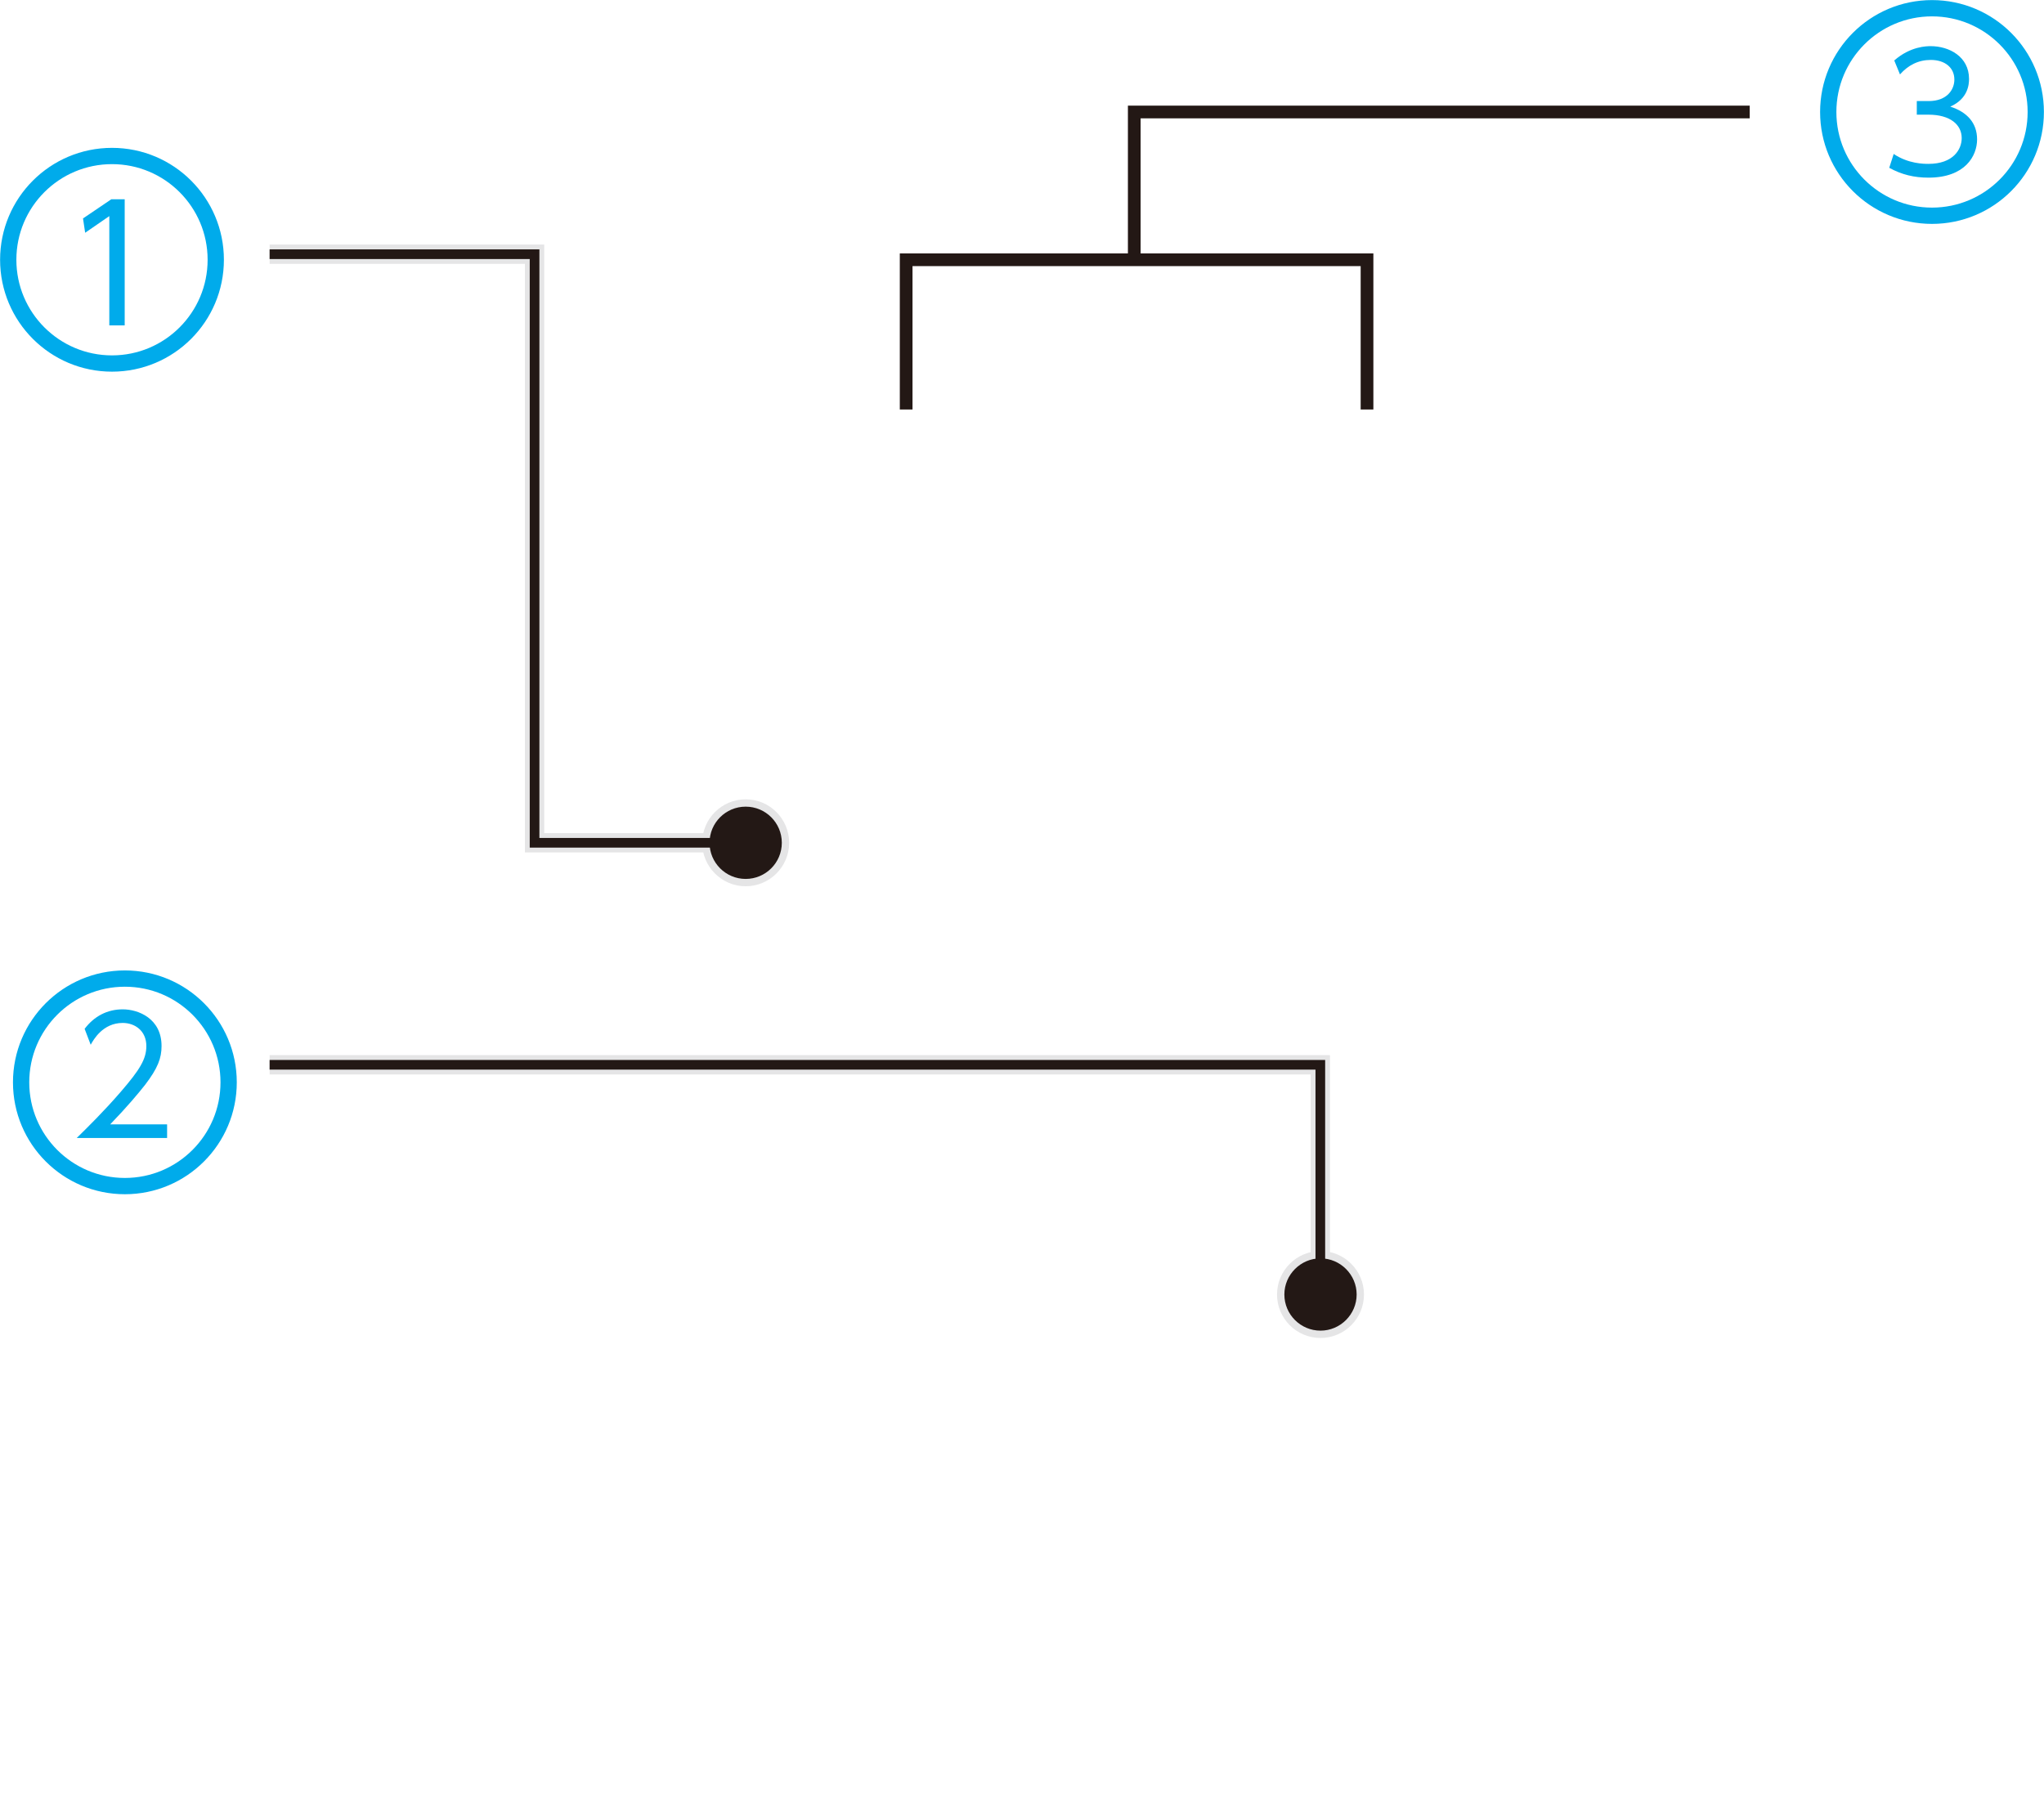<?xml version="1.0" encoding="UTF-8"?>
<svg xmlns="http://www.w3.org/2000/svg" version="1.1" viewBox="0 0 114.25 100.46">
  <!-- Generator: Adobe Illustrator 29.7.1, SVG Export Plug-In . SVG Version: 2.1.1 Build 8)  -->
  <defs>
    <style>
      .st0 {
        stroke: #00abeb;
        stroke-width: .91px;
      }

      .st0, .st1, .st2, .st3 {
        fill: none;
        stroke-miterlimit: 10;
      }

      .st1 {
        stroke-width: .71px;
      }

      .st1, .st2 {
        stroke: #231815;
      }

      .st2 {
        stroke-width: .54px;
      }

      .st4 {
        fill: #231815;
      }

      .st3 {
        stroke: #e5e5e6;
        stroke-width: 1.08px;
      }

      .st5 {
        fill: #e5e5e6;
      }

      .st6 {
        fill: #00abeb;
      }
    </style>
  </defs>
  <polyline class="st1" points="97.8 6.26 63.4 6.26 63.4 14.47"/>
  <polyline class="st1" points="50.65 22.89 50.65 14.52 76.41 14.52 76.41 22.89"/>
  <g>
    <g>
      <polyline class="st3" points="15.07 14.21 29.88 14.21 29.88 47.11 41.68 47.11"/>
      <path class="st5" d="M41.68,49.54c1.34,0,2.43-1.09,2.43-2.43s-1.09-2.43-2.43-2.43-2.43,1.09-2.43,2.43,1.09,2.43,2.43,2.43Z"/>
    </g>
    <g>
      <polyline class="st2" points="15.07 14.21 29.88 14.21 29.88 47.11 41.68 47.11"/>
      <circle class="st4" cx="41.68" cy="47.11" r="2.02"/>
    </g>
  </g>
  <g>
    <g>
      <polyline class="st3" points="15.07 59.52 35.54 59.52 73.8 59.52 73.8 72.36"/>
      <path class="st5" d="M71.38,72.36c0,1.34,1.09,2.43,2.43,2.43s2.43-1.09,2.43-2.43-1.09-2.43-2.43-2.43-2.43,1.09-2.43,2.43Z"/>
    </g>
    <g>
      <polyline class="st2" points="15.07 59.52 35.54 59.52 73.8 59.52 73.8 72.36"/>
      <path class="st4" d="M71.79,72.36c0,1.12.91,2.02,2.02,2.02s2.02-.91,2.02-2.02-.91-2.02-2.02-2.02-2.02.91-2.02,2.02Z"/>
    </g>
  </g>
  <path class="st6" d="M6.22,11.14h.75v7.05h-.86v-6.11l-1.35.93-.12-.8s1.58-1.07,1.58-1.07Z"/>
  <path class="st6" d="M9.34,62.84v.77h-5.05c.56-.55,1.52-1.49,2.46-2.58,1.07-1.24,1.43-1.83,1.43-2.56,0-.85-.64-1.29-1.32-1.29-1.11,0-1.63.93-1.79,1.22l-.34-.89c.53-.7,1.26-1.09,2.13-1.09s2.17.51,2.17,2.05c0,.68-.21,1.24-.92,2.17-.38.48-.95,1.17-1.95,2.21h3.19-.01Z"/>
  <path class="st6" d="M105.84,8.6c.83.56,1.7.56,1.95.56,1.39,0,1.86-.81,1.86-1.44,0-.75-.64-1.31-1.86-1.31h-.65v-.76h.66c1.04,0,1.44-.65,1.44-1.2,0-.69-.55-1.1-1.32-1.1-.69,0-1.26.29-1.72.81l-.32-.78c.91-.8,1.83-.8,2.04-.8,1.02,0,2.14.58,2.14,1.83,0,.3-.05,1.11-1.05,1.55.94.3,1.5.91,1.5,1.83s-.66,2.14-2.72,2.14c-.8,0-1.5-.17-2.19-.55l.25-.78h0Z"/>
  <circle class="st0" cx="6.26" cy="14.52" r="5.8"/>
  <circle class="st0" cx="6.98" cy="60.5" r="5.8"/>
  <circle class="st0" cx="107.99" cy="6.26" r="5.8"/>
</svg>